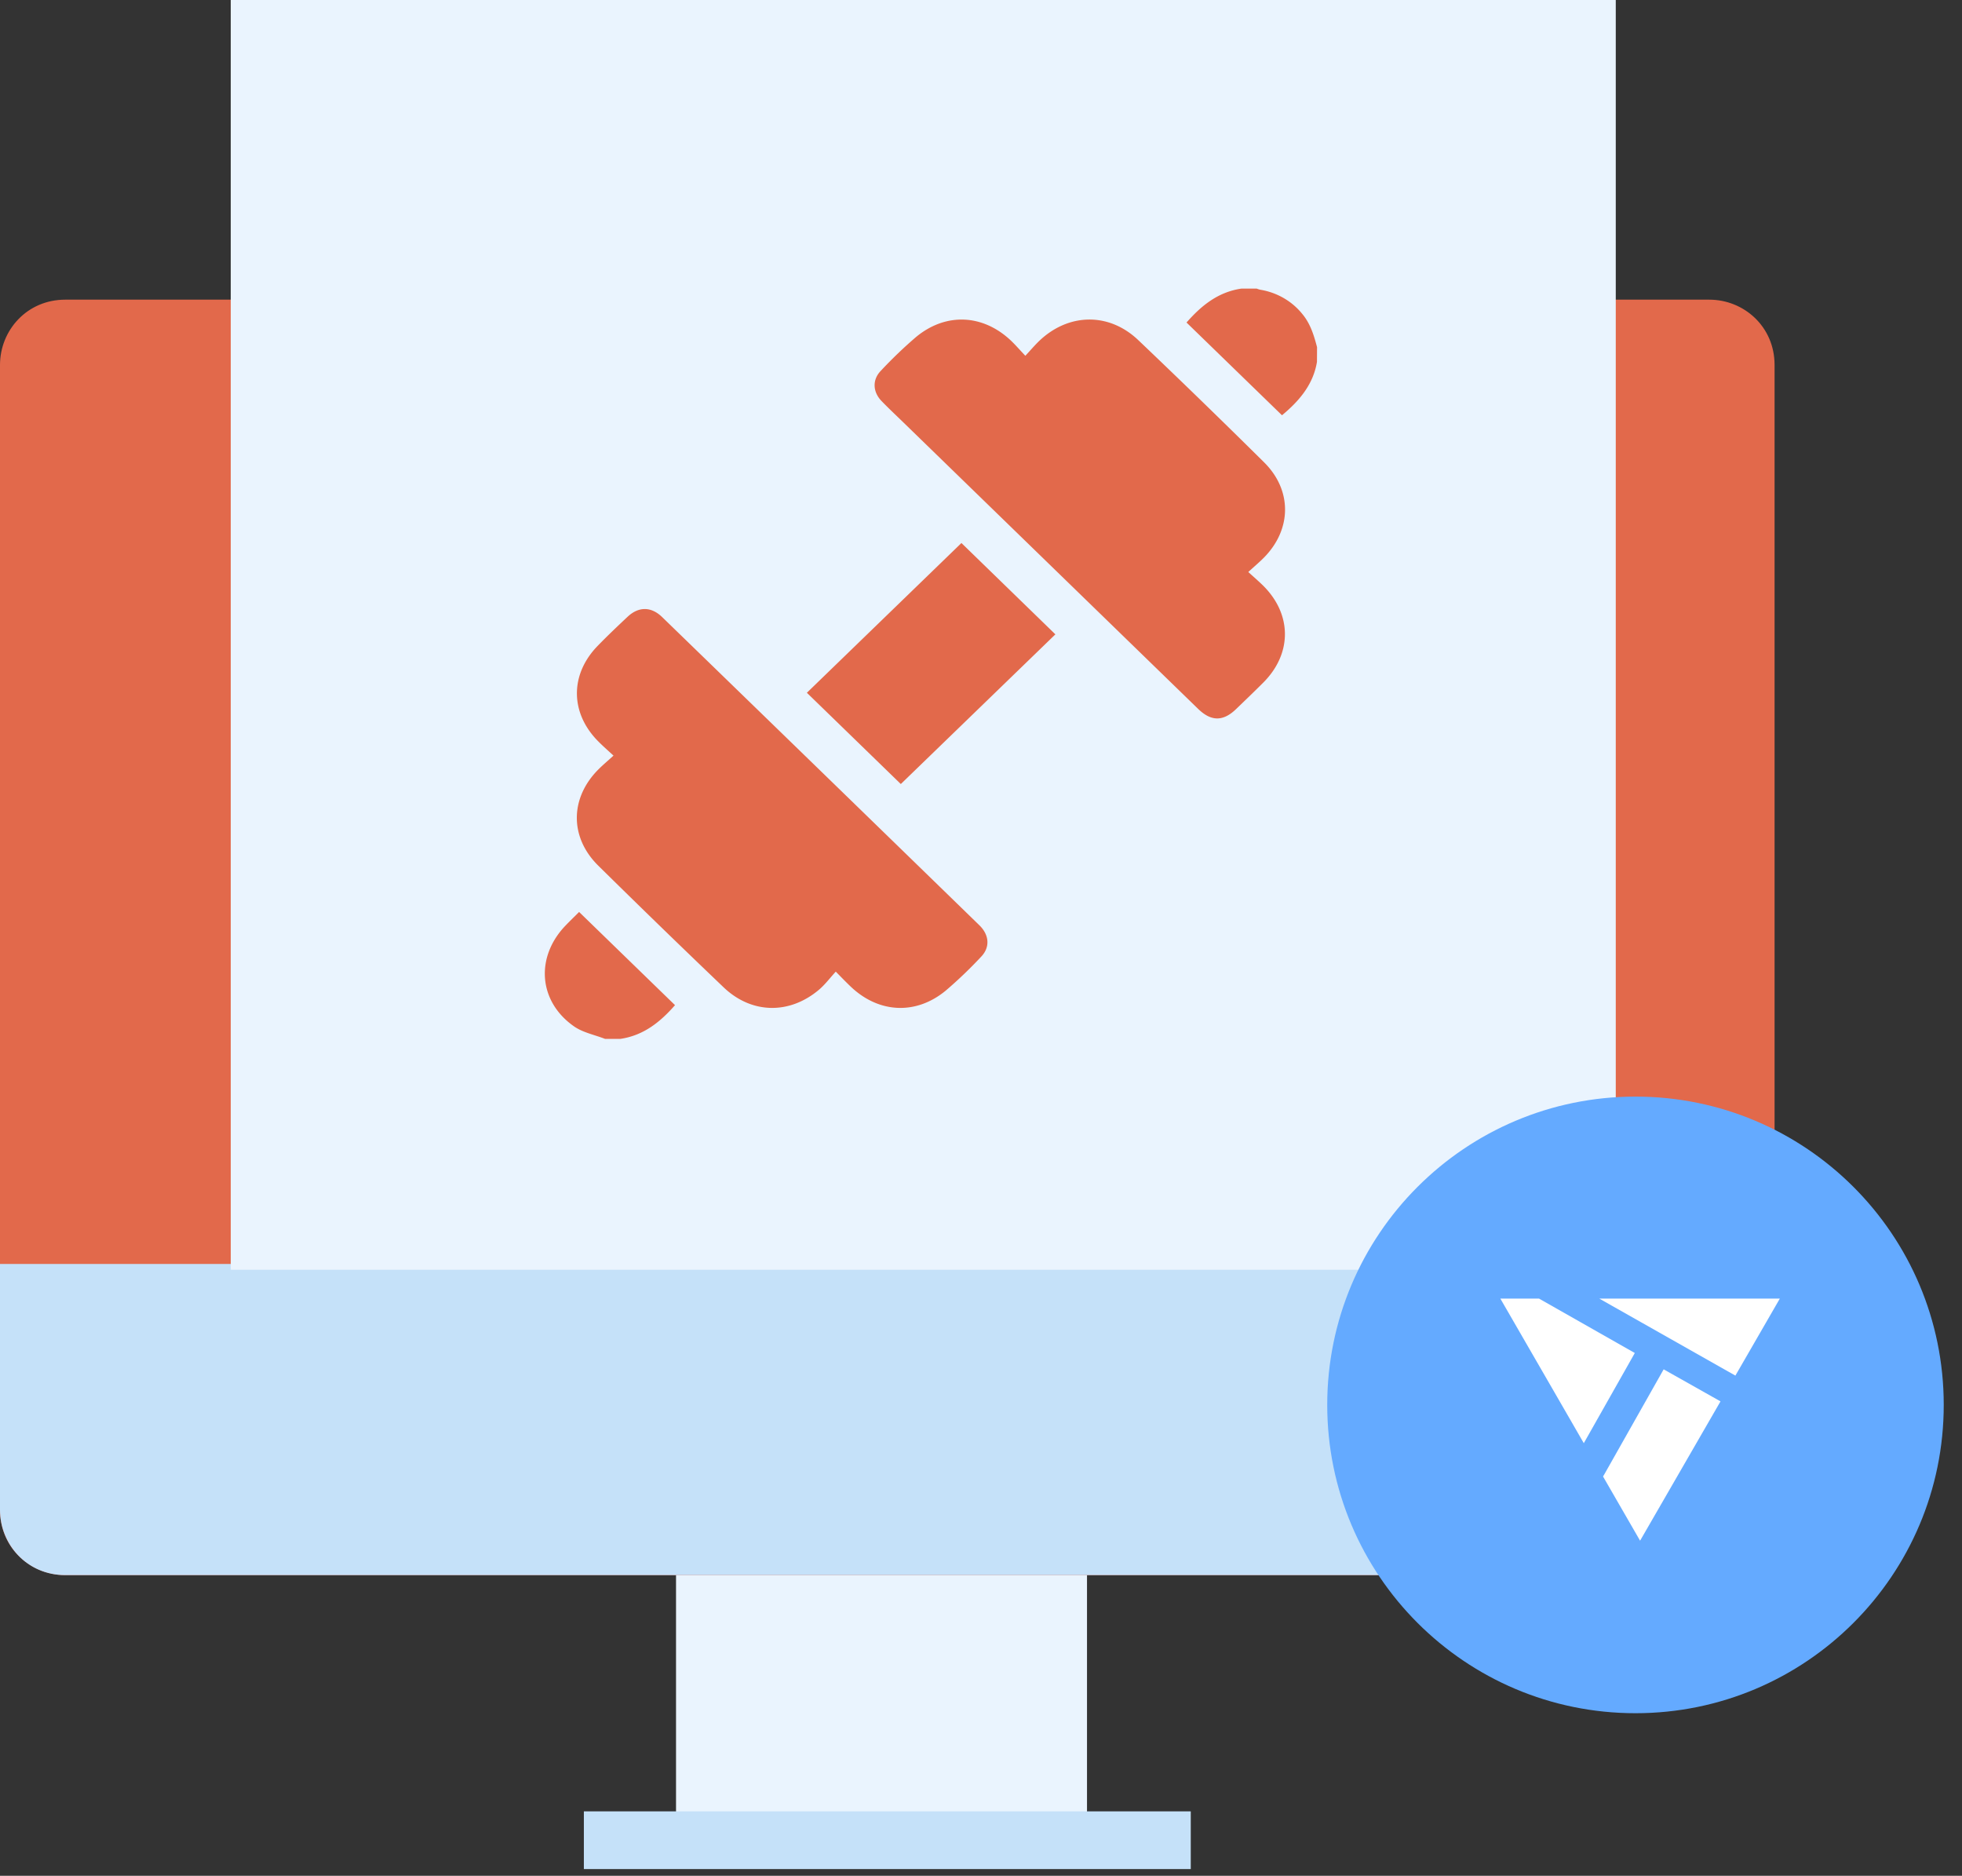 <svg width="68" height="65" fill="none" xmlns="http://www.w3.org/2000/svg"><rect width="100%" height="100%" fill="#333333" stroke="none"/><path d="M23.43 50.72V64.3h14.244V50.72H23.43Z" fill="#EAF4FE"/><path d="M61.371 52.319c0 1.198-.932 2.263-2.263 2.263H2.263C1.065 54.582 0 53.65 0 52.319V12.647c0-1.198.932-2.263 2.263-2.263h56.978c1.198 0 2.263.932 2.263 2.263v39.672h-.133Z" fill="#E2694B"/><path d="M0 43.799v8.52c0 1.198.932 2.263 2.263 2.263h56.978c1.198 0 2.263-.932 2.263-2.263v-8.52H0Z" fill="#C5E1F9"/><path d="M20.236 63.768H41.27" stroke="#C5E1F9" stroke-width="2"/><path d="m45.542 0 10.383 10.384v33.548H8V0h37.542Z" fill="#EAF4FE"/><path fill="#EAF4FE" d="M8 0h48v44H8z"/><path d="M45.644 12.54c-.131.797-.629 1.366-1.212 1.85l-3.309-3.214c.492-.56 1.073-1.056 1.907-1.176h.524c.04.016.08.029.122.039.571.093 1.087.386 1.447.825.292.343.414.75.524 1.166l-.003.51ZM20.97 36c-.366-.143-.782-.221-1.09-.444-1.21-.856-1.325-2.363-.311-3.45.17-.18.35-.351.502-.504l3.324 3.229c-.486.554-1.067 1.05-1.902 1.17h-.522ZM35.536 12.33c.182-.196.327-.367.486-.52 1.018-.967 2.416-.99 3.43-.023a309.077 309.077 0 0 1 4.36 4.234c.982.973.96 2.334-.018 3.314-.158.157-.328.302-.53.486.185.17.352.313.508.466 1.012.998 1.016 2.364.008 3.37-.31.31-.626.613-.941.916-.449.432-.862.43-1.313-.008L31.312 14.64c-.252-.245-.51-.486-.754-.738-.31-.317-.333-.74-.03-1.053a15.22 15.22 0 0 1 1.226-1.175c1.032-.851 2.316-.788 3.287.132.161.154.306.322.495.522ZM28.966 33.67c-.203.222-.368.444-.576.622-1.028.871-2.342.847-3.312-.08-1.46-1.395-2.908-2.8-4.344-4.216-1.003-.99-.982-2.358.022-3.35.152-.15.317-.289.507-.462-.187-.173-.352-.317-.508-.473-.997-.984-1.016-2.33-.038-3.333.335-.345.684-.676 1.034-1.005.383-.36.819-.359 1.2.012 3.667 3.557 7.331 7.116 10.993 10.678.344.335.376.762.061 1.09-.386.413-.795.805-1.227 1.174-1.031.852-2.319.787-3.29-.135-.163-.155-.317-.315-.521-.522ZM33.322 18.817l3.256 3.165-5.357 5.187-3.256-3.163 5.357-5.189Z" fill="#E2694B"/><path d="M56.683 59.367c5.9 0 10.684-4.783 10.684-10.684 0-5.9-4.783-10.683-10.684-10.683C50.783 38 46 42.783 46 48.683c0 5.9 4.783 10.684 10.683 10.684Z" fill="#64AAFF"/><path d="M56.66 46.885 53.341 45H52l2.422 4.194.47.816 1.768-3.125ZM60.146 47.668 61.686 45H55.43c1.89 1.072 3 1.7 4.716 2.668ZM57.66 47.451l-2.048 3.623-.053.09 1.284 2.225 2.421-4.194.366-.634-1.97-1.11Z" fill="#fff"/></svg>